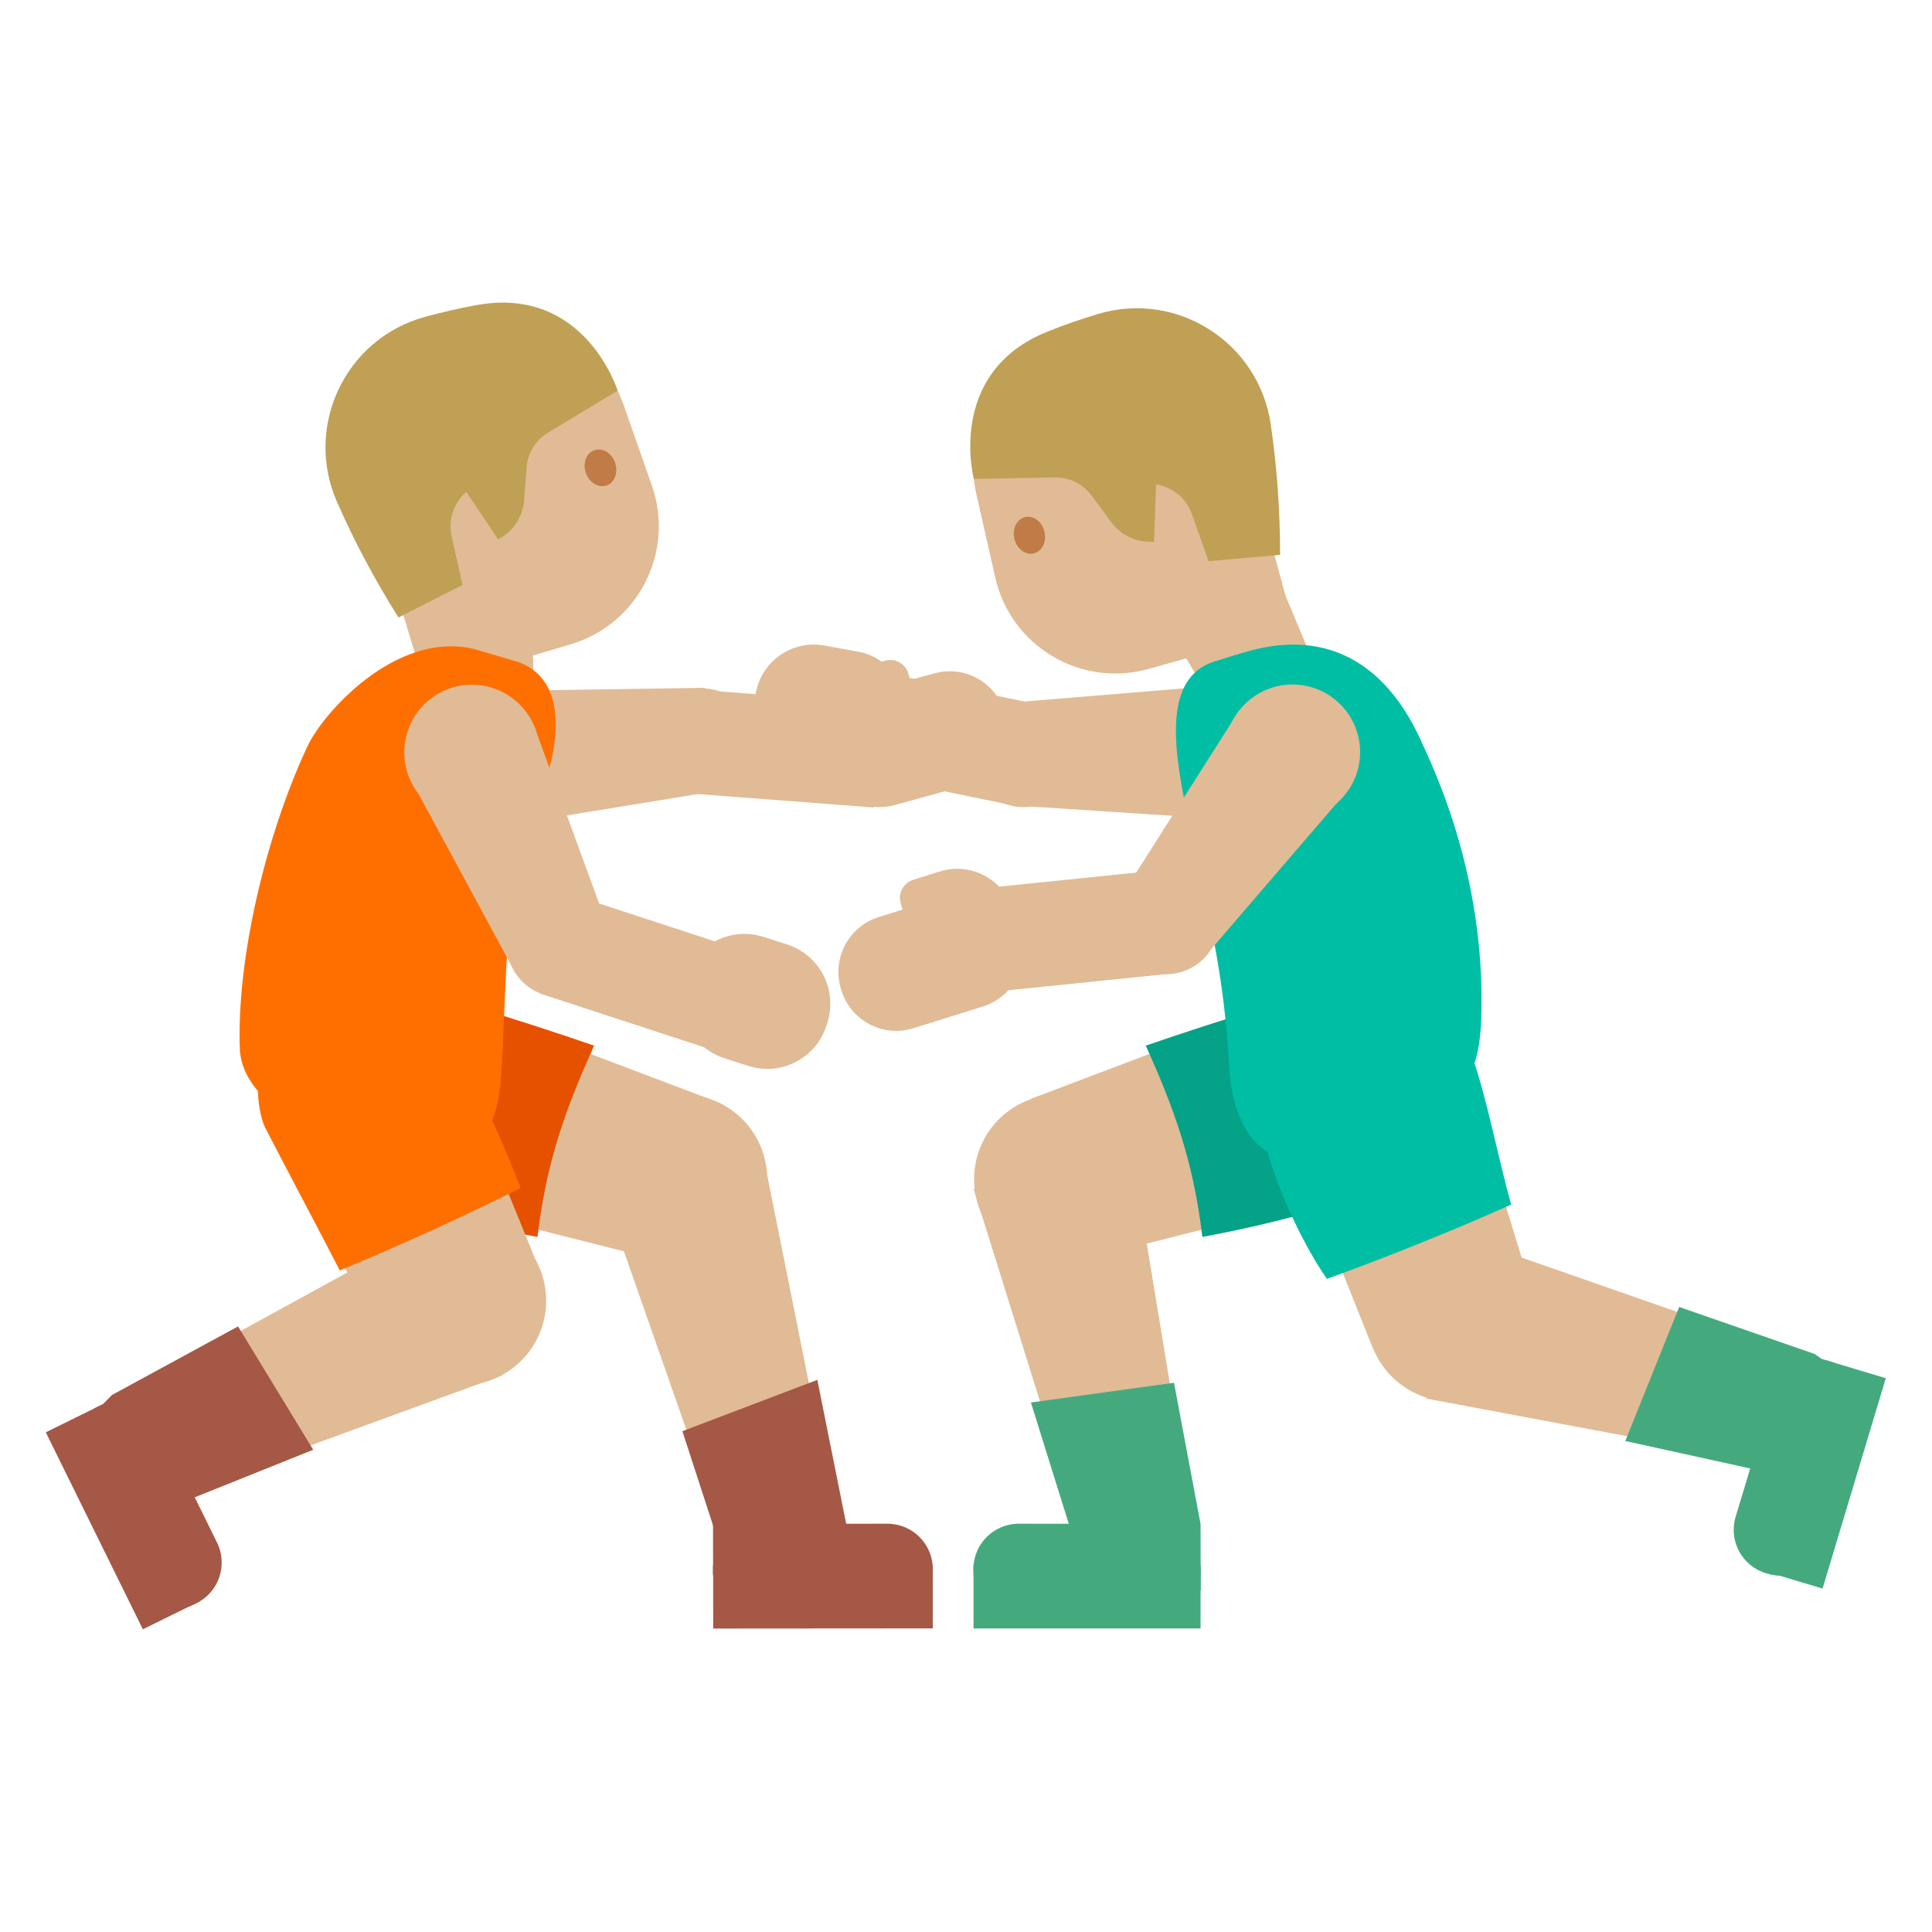 <?xml version="1.0" encoding="utf-8"?>
<!-- Generator: Adobe Illustrator 19.2.1, SVG Export Plug-In . SVG Version: 6.00 Build 0)  -->
<svg version="1.1" xmlns="http://www.w3.org/2000/svg" xmlns:xlink="http://www.w3.org/1999/xlink" x="0px" y="0px"
	 viewBox="0 0 128 128" style="enable-background:new 0 0 128 128;" xml:space="preserve">
<g id="Layer_1">
	<g>
		<g>
			
				<ellipse transform="matrix(0.758 -0.653 0.653 0.758 -33.992 64.691)" style="fill:#E0BB95;" cx="70.1" cy="78.11" rx="5.61" ry="5.61"/>
			<polygon style="fill:#E0BB95;" points="71.08,83.63 68.3,72.8 90.25,64.49 94.58,77.68 			"/>
			<polygon style="fill:#E0BB95;" points="79.06,101.08 71.48,101.1 64.5,78.75 75.4,78.92 			"/>
			<g>
				<path style="fill:#44AA7E;" d="M76.04,107.12l-8.55-0.01c-1.66,0-3-1.35-3-3.01l0-0.15c0-1.66,1.35-3,3.01-3l8.55,0.01
					c1.66,0,3.49,1.35,3.49,3.01l0,0.15C79.53,105.77,77.7,107.12,76.04,107.12z"/>
				<rect x="64.5" y="103.73" style="fill:#44AA7E;" width="15.04" height="4.16"/>
				<polygon style="fill:#44AA7E;" points="79.53,104.34 74.02,104.34 74.02,100.96 79.05,100.96 				"/>
			</g>
			<path style="fill:#04A287;" d="M75.96,69.38c1.78,3.98,3.1,7.48,3.7,12.57c4.73-0.87,10.09-2.31,14.53-4.16
				c0.7-0.29,1.41-0.62,1.96-1.13c0.9-0.84,1.3-2.1,1.45-3.33c0.31-2.44-0.2-4.97-1.42-7.1c-0.34-0.59-0.75-1.17-1.35-1.49
				c-0.88-0.47-1.95-0.3-2.92-0.1c-4.96,1-11.22,2.99-16.01,4.64"/>
			<polygon style="fill:#44AA7E;" points="68.3,92.92 77.78,91.61 79.54,100.96 79.55,105.37 71.77,104.03 			"/>
			<polygon id="XMLID_1583_" style="fill:#E0BB95;" points="67.47,46.51 67.58,53.39 81.53,54.3 81.53,45.35 			"/>
			
				<ellipse id="XMLID_1582_" transform="matrix(0.108 -0.994 0.994 0.108 10.805 111.988)" style="fill:#E0BB95;" cx="67.81" cy="49.97" rx="3.49" ry="3.49"/>
			
				<rect id="XMLID_1581_" x="58.76" y="42.97" transform="matrix(0.201 -0.98 0.98 0.201 1.837 99.978)" style="fill:#E0BB95;" width="6.89" height="11.8"/>
			<circle style="fill:#E0BB95;" cx="81.53" cy="49.83" r="4.48"/>
			<g>
				
					<ellipse transform="matrix(0.719 -0.695 0.695 0.719 -33.656 91.307)" style="fill:#E0BB95;" cx="96.18" cy="87.31" rx="5.61" ry="5.61"/>
				<polygon style="fill:#E0BB95;" points="101.64,86.02 90.99,89.41 82.3,67.66 94.64,63.21 				"/>
				<polygon style="fill:#E0BB95;" points="118.32,89.43 116.14,96.72 94.51,92.66 97.81,82.27 				"/>
				<g>
					<path style="fill:#44AA7E;" d="M123.35,94.08l-2.47,8.18c-0.48,1.59-2.15,2.49-3.74,2.01l-0.14-0.04
						c-1.59-0.48-2.49-2.15-2.01-3.74l2.47-8.18c0.48-1.59,2.15-2.49,3.74-2.01l0.14,0.04C122.92,90.82,123.82,92.5,123.35,94.08z"
						/>
					
						<rect x="113.59" y="95.72" transform="matrix(0.288 -0.958 0.958 0.288 -7.65 185.303)" style="fill:#44AA7E;" width="14.55" height="4.16"/>
					
						<rect x="116.7" y="90.64" transform="matrix(0.288 -0.958 0.958 0.288 -3.588 179.826)" style="fill:#44AA7E;" width="5.03" height="3.38"/>
				</g>
				<polygon style="fill:#44AA7E;" points="107.68,95.47 111.25,86.59 120.24,89.71 123.83,92.31 119.05,97.97 				"/>
			</g>
			<g>
				<polygon id="XMLID_1559_" style="fill:#E0BB95;" points="83.57,35.67 87.14,44.17 80.99,47.67 71.66,31.91 				"/>
				<path id="XMLID_1558_" style="fill:#E0BB95;" d="M81.73,26.78l4.02,14.84l-9.66,2.7c-4.49,1.25-9.12-1.5-10.15-6.05l-1.25-5.51
					c-1.16-5.09,2.33-10.08,7.52-10.73l2.06-0.26C77.65,21.35,80.84,23.49,81.73,26.78z"/>
				<path id="XMLID_1557_" style="fill:#BFA055;" d="M84.81,36.76l-4.74,0.42l-1.1-3.11c-0.37-1.05-1.28-1.81-2.38-1.98l0,0
					l-0.13,3.79l0,0c-1.1,0.1-2.17-0.39-2.83-1.28l-1.31-1.77c-0.57-0.77-1.47-1.21-2.42-1.2l-5.38,0.1c0,0-1.86-7.02,4.83-9.74
					c1.16-0.47,2.31-0.86,3.44-1.2c5.23-1.54,10.61,1.92,11.4,7.32l0,0C84.61,30.98,84.81,33.87,84.81,36.76L84.81,36.76z"/>
				<path id="XMLID_1556_" style="fill:#C17B47;" d="M69.19,35.21c0.17,0.66-0.14,1.31-0.69,1.45c-0.55,0.14-1.13-0.29-1.29-0.95
					c-0.17-0.66,0.15-1.31,0.69-1.45C68.45,34.12,69.03,34.55,69.19,35.21"/>
			</g>
			<path style="fill:#00BEA4;" d="M80.35,43.86c1-0.3,1.99-0.65,3-0.88c7.23-1.62,10.07,4.41,11.01,6.57
				c2.73,5.88,3.99,12.07,3.77,18.03c-0.12,2.98-0.77,4.85-4.07,6.77c-1.47,0.86-6.13,1.92-7.74,2.25
				c-3.28,0.67-4.71-2.77-4.87-5.77C81.1,64.44,80.11,60.79,78.67,54C77.65,49.24,77.19,44.97,80.35,43.86z"/>
			<polygon id="XMLID_1580_" style="fill:#E0BB95;" points="74.51,59.02 80.04,63.12 89.43,52.2 82.03,47.18 			"/>
			
				<ellipse id="XMLID_1579_" transform="matrix(0.981 -0.195 0.195 0.981 -10.416 16.223)" style="fill:#E0BB95;" cx="77.25" cy="61.05" rx="3.49" ry="3.49"/>
			
				<rect id="XMLID_1573_" x="68.12" y="55.78" transform="matrix(-0.102 -0.995 0.995 -0.102 17.502 139.154)" style="fill:#E0BB95;" width="6.89" height="11.8"/>
			<circle style="fill:#E0BB95;" cx="85.63" cy="49.83" r="4.48"/>
			<path style="fill:#00BEA4;" d="M87.91,84.73c4.13-1.5,8.2-3.14,12.21-4.92c-0.87-3.11-1.61-7.06-2.59-9.84
				c-0.43-1.23-1.81-2.85-2.89-3.58c-0.88-0.59-2-0.68-3.06-0.71c-1.36-0.03-2.79,0.05-3.97,0.72c-0.7,0.4-2.32,1.23-2.78,1.9
				c-1.44,2.09-1.59,4.41-1.12,6.9S86.01,81.99,87.91,84.73z"/>
			<path style="fill:#E0BB95;" d="M50.07,45.92l-0.03,0.19c-0.39,2.13,1.03,4.17,3.15,4.55l2.21,0.4c2.13,0.39,4.17-1.03,4.55-3.15
				l0.03-0.19c0.39-2.13-1.03-4.17-3.15-4.55l-2.21-0.4C52.5,42.38,50.46,43.79,50.07,45.92z"/>
			<g>
				<path style="fill:#E0BB95;" d="M55.75,65.63l-0.03-0.1c-0.63-2,0.49-4.14,2.49-4.77l4.61-1.44c2-0.63,4.14,0.49,4.77,2.49
					l0.03,0.1c0.63,2-0.49,4.14-2.49,4.77l-4.61,1.44C58.51,68.75,56.38,67.64,55.75,65.63z"/>
				<path style="fill:#E0BB95;" d="M60.96,63.94l-1.28-4.08c-0.21-0.66,0.16-1.36,0.82-1.57l1.75-0.55
					c2.04-0.64,4.21,0.49,4.85,2.53l0.5,1.59L60.96,63.94z"/>
			</g>
		</g>
		<g>
			
				<ellipse transform="matrix(0.653 -0.758 0.758 0.653 -43.489 61.351)" style="fill:#E0BB95;" cx="45.17" cy="78.11" rx="5.61" ry="5.61"/>
			<polygon style="fill:#E0BB95;" points="44.2,83.63 46.97,72.8 25.03,64.49 20.7,77.68 			"/>
			<polygon style="fill:#E0BB95;" points="48.63,103.74 55.29,100.12 50.69,77.17 41.21,82.54 			"/>
			<g>
				<path style="fill:#A55846;" d="M50.25,107.12l8.55-0.01c1.66,0,3-1.35,3-3.01l0-0.15c0-1.66-1.35-3-3.01-3l-8.55,0.01
					c-1.66,0-3,1.35-3,3.01l0,0.15C47.24,105.77,48.59,107.12,50.25,107.12z"/>
				
					<rect x="47.24" y="103.73" transform="matrix(-1 7.111903e-04 -7.111903e-04 -1 109.115 211.581)" style="fill:#A55846;" width="14.55" height="4.16"/>
				
					<rect x="47.24" y="100.96" transform="matrix(-1 7.111903e-04 -7.111903e-04 -1 99.585 205.265)" style="fill:#A55846;" width="5.03" height="3.38"/>
			</g>
			<path style="fill:#E65100;" d="M39.31,69.38c-1.78,3.98-3.1,7.48-3.7,12.57c-4.73-0.87-10.09-2.31-14.53-4.16
				c-0.7-0.29-1.41-0.62-1.96-1.13c-0.9-0.84-1.3-2.1-1.45-3.33c-0.31-2.44,0.2-4.97,1.42-7.1c0.34-0.59,0.75-1.17,1.35-1.49
				c0.88-0.47,1.95-0.3,2.92-0.1c4.96,1,11.22,2.99,16.01,4.64"/>
			<polygon style="fill:#A55846;" points="54.15,91.42 45.21,94.82 48.15,103.86 50.69,107.5 56.44,102.84 			"/>
			<g>
				<polygon id="XMLID_1607_" style="fill:#E0BB95;" points="46.71,45.57 47.26,52.44 33.46,54.69 32.6,45.78 				"/>
				
					<ellipse id="XMLID_1606_" transform="matrix(0.169 -0.986 0.986 0.169 -9.732 86.685)" style="fill:#E0BB95;" cx="46.53" cy="49.11" rx="3.49" ry="3.49"/>
				
					<rect id="XMLID_1605_" x="48.79" y="43.69" transform="matrix(0.076 -0.997 0.997 0.076 -1.159 97.923)" style="fill:#E0BB95;" width="6.89" height="11.8"/>
			</g>
			
				<ellipse transform="matrix(0.995 -0.096 0.096 0.995 -4.691 3.42)" style="fill:#E0BB95;" cx="33.03" cy="50.23" rx="4.48" ry="4.48"/>
			<circle style="fill:#FBC11B;" cx="24.7" cy="71.09" r="6.93"/>
			<g>
				<polygon id="XMLID_1603_" style="fill:#E0BB95;" points="26.87,39.33 28.36,48.43 35.43,48.13 34.96,29.82 				"/>
				<path id="XMLID_1602_" style="fill:#E0BB95;" d="M23.7,30.83l4.48,14.71l9.62-2.85c4.47-1.32,6.93-6.12,5.39-10.52l-1.87-5.33
					c-1.73-4.93-7.33-7.3-12.07-5.09l-1.88,0.87C24.27,24.06,22.71,27.56,23.7,30.83z"/>
				<path id="XMLID_1601_" style="fill:#BFA055;" d="M26.4,40.91l4.24-2.16l-0.72-3.22c-0.24-1.08,0.13-2.21,0.97-2.94l0,0L33,35.73
					v0c0.98-0.5,1.64-1.48,1.72-2.58l0.17-2.19c0.07-0.95,0.6-1.81,1.42-2.3l4.61-2.78c0,0-2.15-6.93-9.27-5.68
					c-1.23,0.22-2.42,0.5-3.55,0.81c-5.25,1.47-7.97,7.26-5.77,12.25l0,0C23.49,35.91,24.86,38.46,26.4,40.91L26.4,40.91z"/>
				<path id="XMLID_1600_" style="fill:#C17B47;" d="M38.81,31.31c0.21,0.65,0.82,1.03,1.36,0.86c0.54-0.17,0.8-0.84,0.59-1.49
					c-0.21-0.65-0.82-1.03-1.36-0.86C38.86,29.99,38.59,30.66,38.81,31.31"/>
			</g>
			<path style="fill:#FF6F00;" d="M34.33,43.86c-1-0.3-2-0.59-3-0.88c-5.21-1.17-10.07,4.41-11.01,6.57
				c-2.73,5.88-4.65,14.01-4.43,19.96c0.12,2.98,3.88,5.52,7.65,6.09c1.6,0.33,3.21,0.66,4.82,0.99c3.28,0.67,4.57-1.96,4.81-4.97
				c0.44-5.56,0.03-12.04,2.28-18.05C37.38,49.11,37.49,44.97,34.33,43.86z"/>
			<polygon id="XMLID_1599_" style="fill:#E0BB95;" points="40.18,61.18 33.9,64.01 27.05,51.34 35.35,48 			"/>
			
				<ellipse id="XMLID_1598_" transform="matrix(0.399 -0.917 0.917 0.399 -35.108 71.587)" style="fill:#E0BB95;" cx="37.07" cy="62.58" rx="3.49" ry="3.49"/>
			
				<rect id="XMLID_1597_" x="39.05" y="58.5" transform="matrix(0.311 -0.95 0.95 0.311 -31.938 84.73)" style="fill:#E0BB95;" width="6.89" height="11.8"/>
			
				<ellipse transform="matrix(0.213 -0.977 0.977 0.213 -24.078 69.771)" style="fill:#E0BB95;" cx="31.26" cy="49.83" rx="4.48" ry="4.48"/>
			<path style="fill:#E0BB95;" d="M54.81,67.78l-0.06,0.19c-0.71,2.17-3.03,3.35-5.2,2.64l-1.56-0.5c-2.17-0.71-3.35-3.03-2.64-5.2
				l0.06-0.19c0.71-2.17,3.03-3.35,5.2-2.64l1.56,0.5C54.33,63.29,55.51,65.61,54.81,67.78z"/>
			<g>
				<path style="fill:#E0BB95;" d="M66.61,47.38l-0.03-0.11c-0.56-2.03-2.65-3.22-4.67-2.66l-4.65,1.28
					c-2.03,0.56-3.22,2.65-2.66,4.67l0.03,0.11c0.56,2.03,2.65,3.22,4.67,2.66l4.65-1.28C65.98,51.49,67.17,49.4,66.61,47.38z"/>
				<path style="fill:#E0BB95;" d="M61.32,48.77l-1.13-4.12c-0.18-0.67-0.87-1.06-1.54-0.88l-1.77,0.49
					c-2.06,0.57-3.27,2.69-2.71,4.75l0.44,1.6L61.32,48.77z"/>
			</g>
			<g>
				<g>
					
						<ellipse transform="matrix(0.326 -0.945 0.945 0.326 -60.852 87.004)" style="fill:#E0BB95;" cx="30.61" cy="86.19" rx="5.61" ry="5.61"/>
					<polygon style="fill:#E0BB95;" points="25.97,89.54 35.76,84.16 29.96,69.9 17.55,74.66 					"/>
					<polygon style="fill:#E0BB95;" points="9.26,91.84 12.61,98.67 33.28,91.12 28.32,81.4 					"/>
					<g>
						<path style="fill:#A55846;" d="M5.07,97.25l3.78,7.67c0.73,1.49,2.53,2.1,4.02,1.37l0.14-0.07c1.49-0.73,2.1-2.53,1.37-4.02
							l-3.78-7.67c-0.73-1.49-2.53-2.1-4.02-1.37l-0.14,0.07C4.95,93.97,4.34,95.77,5.07,97.25z"/>
						
							<rect x="0.85" y="98.43" transform="matrix(-0.442 -0.897 0.897 -0.442 -78.451 152.214)" style="fill:#A55846;" width="14.55" height="4.16"/>
						
							<rect x="6.34" y="93.15" transform="matrix(-0.442 -0.897 0.897 -0.442 -72.307 144.698)" style="fill:#A55846;" width="5.03" height="3.38"/>
					</g>
					<polygon style="fill:#A55846;" points="20.75,96.05 15.77,87.88 7.42,92.42 4.3,95.58 9.94,100.39 					"/>
				</g>
				<path style="fill:#FF6F00;" d="M34.49,78.71c-3.93,1.96-7.93,3.78-11.98,5.46c-1.34-2.62-3.62-6.88-4.96-9.5
					c-0.59-1.16-1.54-7.02,3.87-8.8c4.95-1.63,7.01,1.26,8.49,3.31C31.39,71.23,33.6,76.33,34.49,78.71z"/>
			</g>
		</g>
	</g>
</g>
<g id="图层_2">
</g>
</svg>
